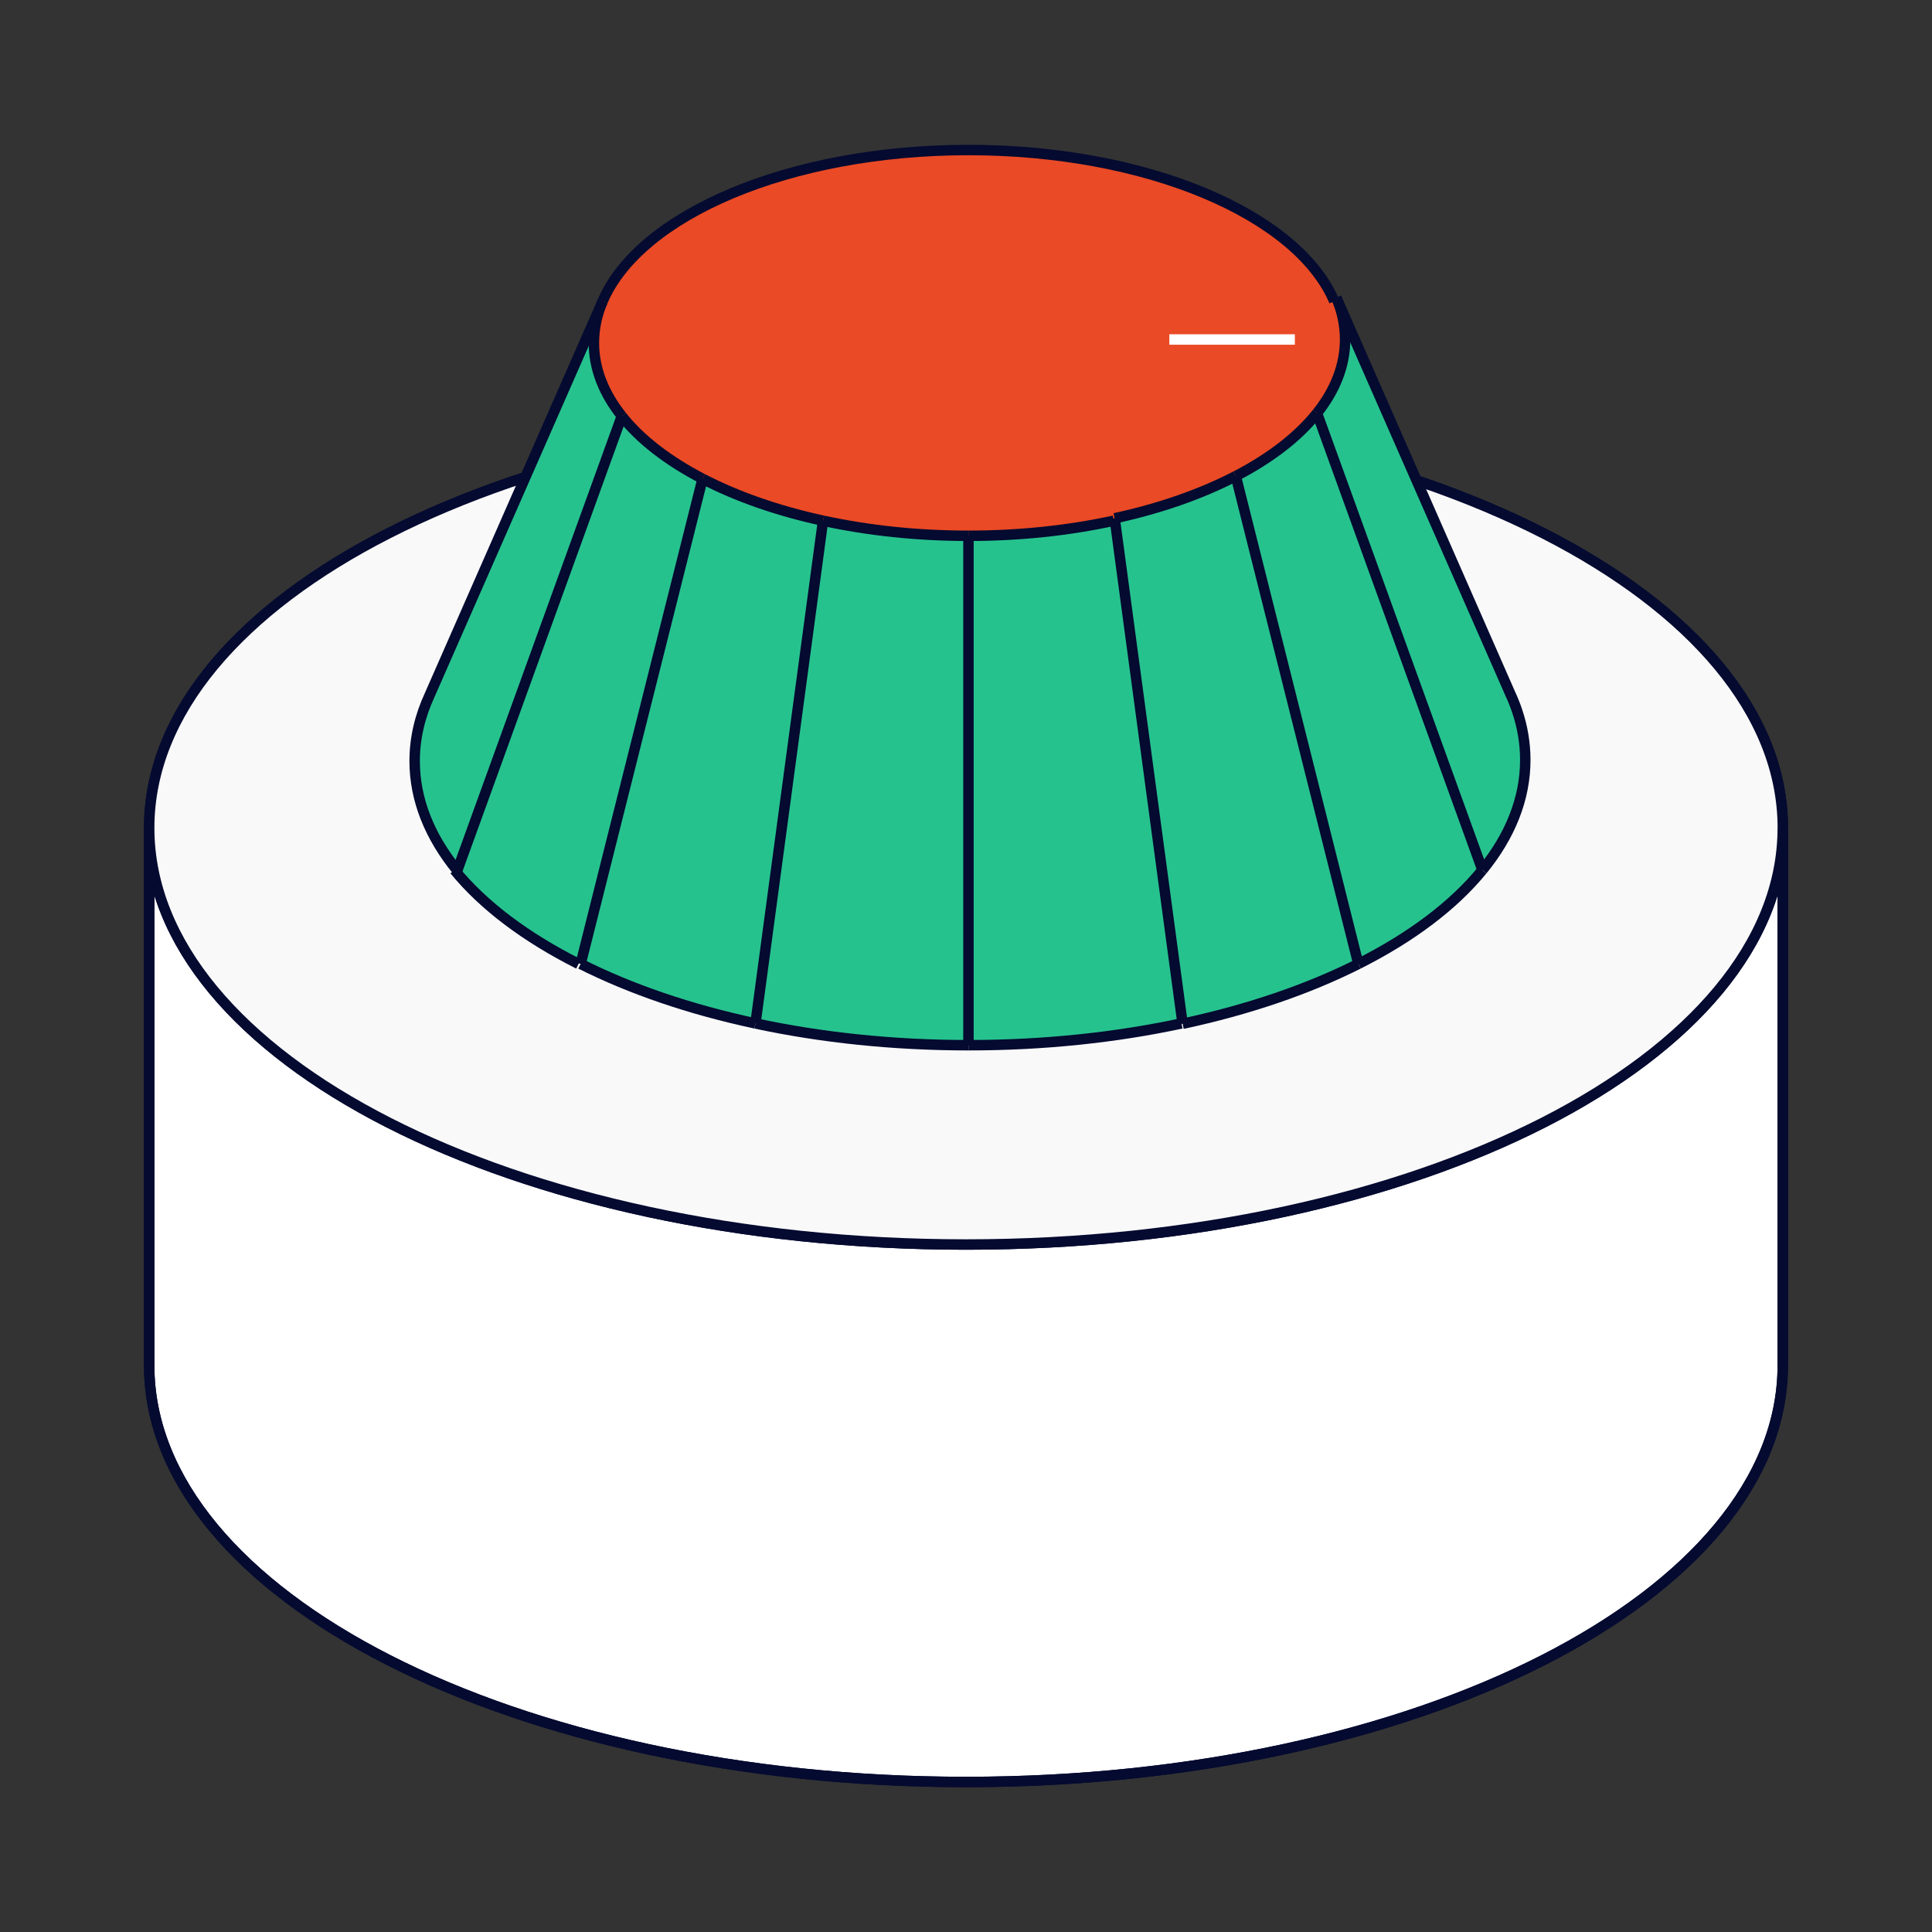 <?xml version="1.0" encoding="UTF-8"?>
<svg id="Layer_2" data-name="Layer 2" xmlns="http://www.w3.org/2000/svg" viewBox="0 0 370 370">
  <rect x="0" y="0" width="370" height="370" fill="#333333" stroke="none"/>
  <defs>
    <style>
      .cls-1 {
        fill: #f9f9f9;
      }

      .cls-2 {
        fill: #ea4a25;
      }

      .cls-3 {
        fill: #fff;
      }

      .cls-4 {
        fill: #26c28e;
      }

      .cls-5 {
        stroke: #040a30;
      }

      .cls-5, .cls-6 {
        fill: none;
        stroke-linejoin: round;
        stroke-width: 2px;
      }

      .cls-6 {
        stroke: #fff;
      }
    </style>
  </defs>
  <path class="cls-3" d="m185,78.79c86.39,0,156.43,35.72,156.43,79.78s-70.03,79.78-156.43,79.78S28.57,202.62,28.57,158.56c0-44.06,70.03-79.78,156.43-79.78Z"/>
  <path class="cls-3" d="m185,341.27c86.39,0,156.43-35.72,156.43-79.78v-102.93c0,44.06-70.03,79.78-156.43,79.78S28.57,202.62,28.57,158.56v102.93c0,44.06,70.03,79.78,156.43,79.78Z"/>
  <path class="cls-5" d="m341.43,158.56c0-44.06-70.03-79.78-156.43-79.78S28.57,114.5,28.57,158.56m312.85,0c0,44.06-70.03,79.78-156.43,79.78S28.57,202.62,28.57,158.56m312.85,0v102.93c0,44.06-70.03,79.78-156.43,79.78S28.57,305.55,28.57,261.49v-102.93"/>
  <path class="cls-1" d="m185,78.79c86.39,0,156.43,35.72,156.43,79.78s-70.03,79.78-156.43,79.78S28.57,202.62,28.57,158.56c0-44.06,70.03-79.78,156.43-79.78Z"/>
  <path class="cls-5" d="m341.43,158.56c0-44.06-70.03-79.78-156.43-79.78S28.57,114.5,28.57,158.56m312.85,0c0,44.06-70.03,79.78-156.43,79.78S28.57,202.62,28.57,158.56m312.85,0v102.93c0,44.06-70.03,79.78-156.43,79.78S28.57,305.55,28.57,261.49v-102.93"/>
  <path class="cls-2" d="m185.47,28.73c34.3,0,62.99,12.4,70.06,28.97,1.1,2.57,1.67,5.23,1.67,7.97,0,4.96-1.9,9.69-5.34,14.02-3.6,4.52-8.9,8.59-15.47,12-6.55,3.4-14.37,6.14-23.07,8.03-8.56,1.86-17.97,2.89-27.85,2.89s-19.29-1.03-27.85-2.89c-8.7-1.89-16.52-4.63-23.07-8.03-6.58-3.41-11.87-7.48-15.47-12-3.45-4.32-5.35-9.06-5.35-14.02,0-2.74.58-5.4,1.67-7.97,7.08-16.57,35.76-28.97,70.06-28.97Z"/>
  <path class="cls-4" d="m185.47,200.17c14.46,0,28.23-1.48,40.79-4.17,12.57-2.69,23.91-6.58,33.48-11.4,10.04-5.05,18.13-11.12,23.63-17.88,5.25-6.45,8.16-13.54,8.16-20.97,0-3.17-.53-6.28-1.54-9.31-.38-1.14-.83-2.27-1.35-3.38l-33.1-75.36c1.1,2.57,1.67,5.23,1.67,7.97,0,4.96-1.9,9.69-5.34,14.02-3.6,4.52-8.9,8.59-15.47,12-6.55,3.4-14.37,6.14-23.07,8.03-8.56,1.86-17.97,2.89-27.85,2.89s-19.29-1.03-27.85-2.89c-8.7-1.89-16.52-4.63-23.07-8.03-6.58-3.41-11.87-7.48-15.47-12-3.45-4.32-5.35-9.06-5.35-14.02,0-2.74.58-5.4,1.67-7.97l-33.1,75.36c-1.89,4.07-2.9,8.32-2.9,12.69,0,7.43,2.9,14.51,8.16,20.97,5.51,6.76,13.59,12.83,23.63,17.88,9.57,4.82,20.91,8.71,33.48,11.4,12.56,2.69,26.34,4.17,40.79,4.17Z"/>
  <line class="cls-5" x1="185.47" y1="200.17" x2="185.47" y2="102.61"/>
  <path class="cls-5" d="m185.47,200.17c14.46,0,28.23-1.48,40.79-4.17"/>
  <path class="cls-5" d="m185.47,200.17c-14.46,0-28.23-1.48-40.79-4.17"/>
  <path class="cls-5" d="m185.47,102.61c9.88,0,19.29-1.03,27.85-2.89"/>
  <path class="cls-5" d="m185.47,102.61c-9.88,0-19.29-1.03-27.85-2.89"/>
  <path class="cls-5" d="m255.53,57.7c-7.08-16.57-35.76-28.97-70.06-28.97-34.31,0-62.99,12.4-70.06,28.97"/>
  <path class="cls-5" d="m255.92,57.01c1.1,2.58,1.68,5.26,1.68,8.01,0,4.99-1.91,9.75-5.37,14.09"/>
  <path class="cls-5" d="m255.92,57.01l33.28,75.77c.52,1.12.98,2.26,1.36,3.4,1.02,3.04,1.55,6.17,1.55,9.36,0,7.47-2.92,14.59-8.2,21.08"/>
  <path class="cls-5" d="m115.41,57.7c-1.1,2.57-1.67,5.23-1.67,7.97,0,4.96,1.9,9.69,5.35,14.02"/>
  <path class="cls-5" d="m115.41,57.7l-33.1,75.36c-1.89,4.07-2.9,8.32-2.9,12.69,0,7.43,2.9,14.51,8.16,20.97"/>
  <line class="cls-5" x1="213.47" y1="99.26" x2="226.48" y2="196.06"/>
  <path class="cls-5" d="m213.47,99.26c8.74-1.9,16.61-4.66,23.19-8.08"/>
  <path class="cls-5" d="m226.48,196.06c12.63-2.7,24.04-6.62,33.66-11.46"/>
  <line class="cls-5" x1="236.67" y1="91.18" x2="260.14" y2="184.6"/>
  <path class="cls-5" d="m236.67,91.18c6.61-3.43,11.93-7.52,15.56-12.07"/>
  <path class="cls-5" d="m260.14,184.6c10.09-5.08,18.22-11.18,23.76-17.98"/>
  <line class="cls-5" x1="252.22" y1="79.11" x2="283.9" y2="166.62"/>
  <line class="cls-5" x1="157.62" y1="99.72" x2="144.68" y2="196"/>
  <path class="cls-5" d="m157.62,99.72c-8.7-1.89-16.52-4.63-23.07-8.03"/>
  <path class="cls-5" d="m144.68,196c-12.57-2.69-23.91-6.58-33.48-11.4"/>
  <line class="cls-5" x1="111.2" y1="184.6" x2="134.55" y2="91.69"/>
  <path class="cls-5" d="m110.8,184.6c-10.09-5.08-18.22-11.18-23.76-17.98"/>
  <path class="cls-5" d="m134.55,91.69c-6.58-3.41-11.87-7.48-15.47-12"/>
  <line class="cls-5" x1="119.08" y1="79.69" x2="87.57" y2="166.72"/>
  <line class="cls-6" x1="247.98" y1="65.02" x2="223.94" y2="65.02"/>
</svg>